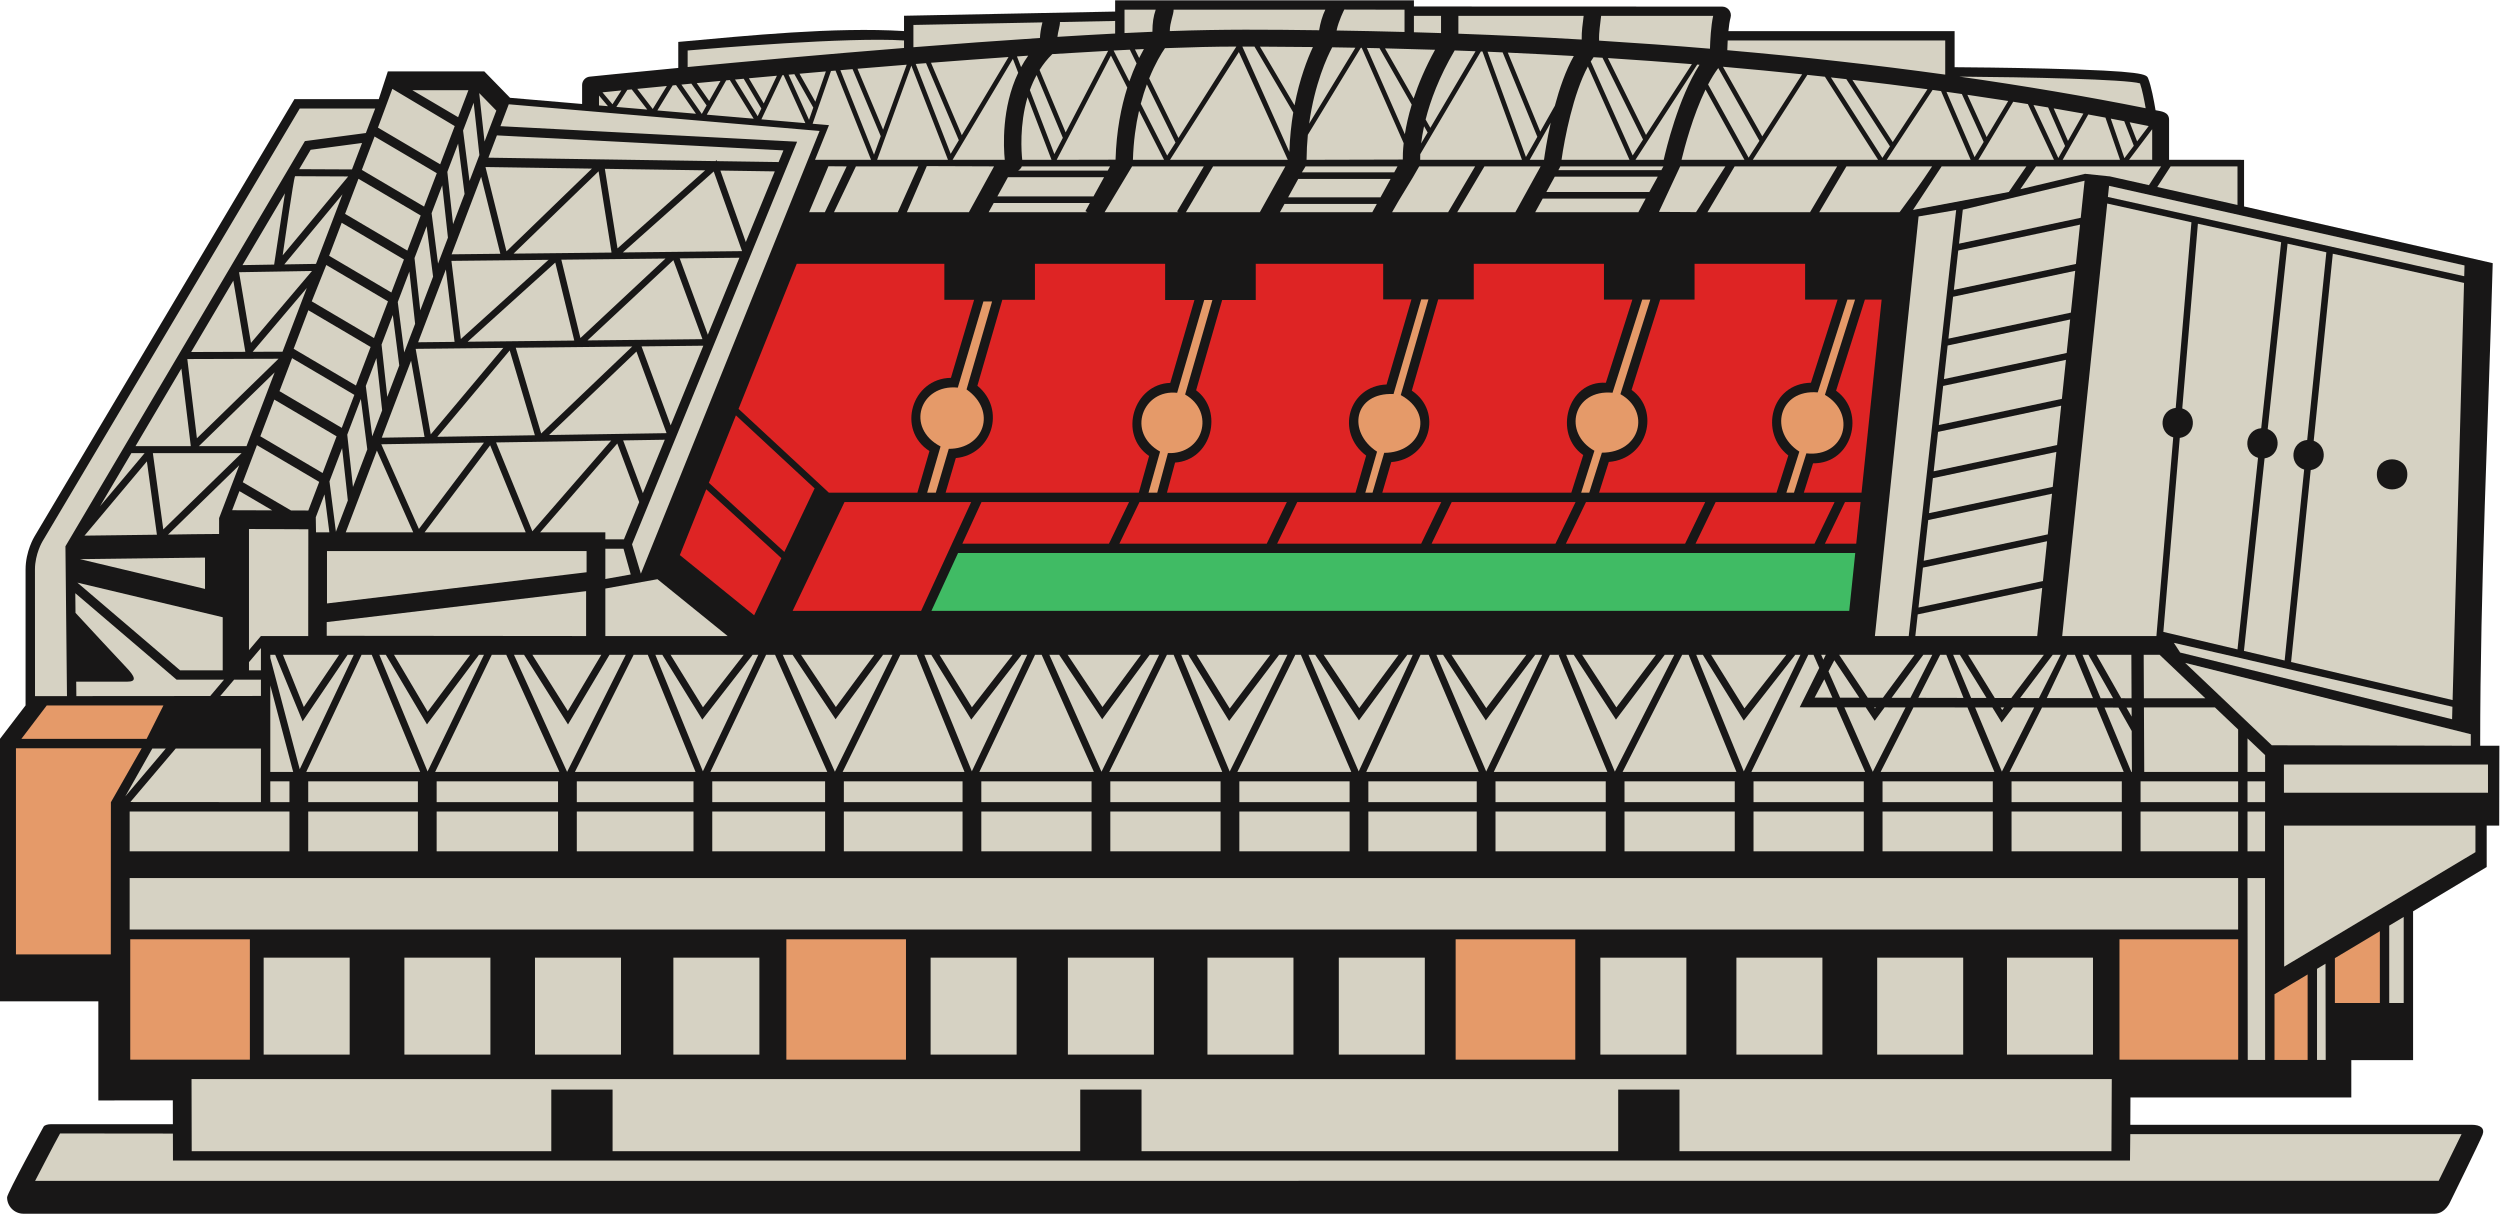 <?xml version="1.0" encoding="UTF-8" standalone="no"?>
<svg
   xmlns:dc="http://purl.org/dc/elements/1.1/"
   xmlns:cc="http://creativecommons.org/ns#"
   xmlns:rdf="http://www.w3.org/1999/02/22-rdf-syntax-ns#"
   xmlns:svg="http://www.w3.org/2000/svg"
   xmlns="http://www.w3.org/2000/svg"
   viewBox="0 0 710.347 344.867"
   height="344.867"
   width="710.347"
   xml:space="preserve"
   id="svg2"
   version="1.1"><defs
     id="defs6" /><g
     transform="matrix(1.333,0,0,-1.333,0,344.867)"
     id="g10"><g
       transform="scale(0.1)"
       id="g12"><path
         id="path14"
         style="fill:#181717;fill-opacity:1;fill-rule:nonzero;stroke:none"
         d="m 5300.59,827.363 h 26.64 l 0.37,166.367 v 3.809 h -40.92 c 0,339.691 17.4,687.961 26.74,1028.651 l -530.04,120.9 v 99.24 h -6.99 v 0.13 h -152.85 v 85.22 c 0,17.32 -17.15,18.16 -28.83,20.54 -3.25,19.46 -9.34,52.26 -15.76,67.8 -3.5,8.48 -6.53,15.8 -218.09,20.92 -83.05,2.02 -166.41,2.77 -194.47,2.96 v 76.94 h -482.17 c 1.07,11.07 2.58,21.52 4.63,28.79 3.34,11.94 -5.88,23.44 -17.83,23.44 -219.79,0.22 -437.72,0.27 -657.15,0.27 v 13.12 H 2377 v -23.96 l -450,-8.93 v -32.63 c -147.67,9.02 -331.44,-9.57 -481.22,-23.15 v -55.43 c -113.11,-10.82 -186.2,-18.34 -188.83,-18.61 -9.17,-0.96 -16.14,-8.69 -16.14,-17.91 v -40.34 l -153.63,13.18 -54.87,56.26 H 826.688 l -19.321,-59.1 H 627.563 L 73.461,1443.55 c -0.769,-1.28 -18.953,-31.6 -18.953,-70.21 V 1083.53 L 0,1012.3 V 452.695 l 209.613,0.059 V 241.445 l 158.77,0.235 0.129,-50.828 c 0,0 -253.321,0 -259.879,0 -6.555,0.007 -13.395,-1.868 -15.531,-5.032 0,0 -78,-142.207 -78,-150.82 0,-19.336 15.668,-35 35,-35 L 5189.45,0 c 22.97,0 33.6,25.723 33.6,25.723 0,0 64.31,130.84 68.67,142.578 5.19,14.023 -4.51,21.289 -23.3,21.289 -16.25,0 -727.48,0 -727.48,0 l 0.27,58.176 h 470.78 v 79.578 h 131.68 v 317.258 l 156.92,94.5 v 88.261 0" /><path
         id="path16"
         style="fill:#d6d2c3;fill-opacity:1;fill-rule:nonzero;stroke:none"
         d="m 5253.28,2021.36 -0.62,-23.02 -759.52,168.96 2.47,23.74 757.67,-169.68 v 0 0" /><path
         id="path18"
         style="fill:#d6d2c3;fill-opacity:1;fill-rule:nonzero;stroke:none"
         d="m 4287.77,877.344 v 44.347 h 235 v -44.347 h -235 v 0 0" /><path
         id="path20"
         style="fill:#d6d2c3;fill-opacity:1;fill-rule:nonzero;stroke:none"
         d="M 4522.77,857.344 V 772.5 h -235 v 84.844 h 235 v 0 0" /><path
         id="path22"
         style="fill:#d6d2c3;fill-opacity:1;fill-rule:nonzero;stroke:none"
         d="m 4012.77,877.344 v 44.347 h 235 v -44.347 h -235 v 0 0" /><path
         id="path24"
         style="fill:#d6d2c3;fill-opacity:1;fill-rule:nonzero;stroke:none"
         d="M 4247.77,857.344 V 772.5 h -235 v 84.844 h 235 v 0 0" /><path
         id="path26"
         style="fill:#d6d2c3;fill-opacity:1;fill-rule:nonzero;stroke:none"
         d="m 3737.77,877.344 v 44.347 h 235 v -44.347 h -235 v 0 0" /><path
         id="path28"
         style="fill:#d6d2c3;fill-opacity:1;fill-rule:nonzero;stroke:none"
         d="M 3972.77,857.344 V 772.5 h -235 v 84.844 h 235 v 0 0" /><path
         id="path30"
         style="fill:#d6d2c3;fill-opacity:1;fill-rule:nonzero;stroke:none"
         d="m 3462.77,877.344 v 44.347 h 235 v -44.347 h -235 v 0 0" /><path
         id="path32"
         style="fill:#d6d2c3;fill-opacity:1;fill-rule:nonzero;stroke:none"
         d="M 3697.77,857.344 V 772.5 h -235 v 84.844 h 235 v 0 0" /><path
         id="path34"
         style="fill:#d6d2c3;fill-opacity:1;fill-rule:nonzero;stroke:none"
         d="m 3458.67,941.66 127.01,249.7 h 13.75 l 101.92,-249.7 h -242.68 v 0 0" /><path
         id="path36"
         style="fill:#d6d2c3;fill-opacity:1;fill-rule:nonzero;stroke:none"
         d="m 3187.77,877.344 v 44.347 h 235 v -44.347 h -235 v 0 0" /><path
         id="path38"
         style="fill:#d6d2c3;fill-opacity:1;fill-rule:nonzero;stroke:none"
         d="M 3422.77,857.344 V 772.5 h -235 v 84.844 h 235 v 0 0" /><path
         id="path40"
         style="fill:#d6d2c3;fill-opacity:1;fill-rule:nonzero;stroke:none"
         d="m 3184.1,941.66 119.71,249.7 h 20.72 l -2.13,-0.9 103.81,-248.8 H 3184.1 v 0 0" /><path
         id="path42"
         style="fill:#d6d2c3;fill-opacity:1;fill-rule:nonzero;stroke:none"
         d="m 2916.76,877.344 v 44.347 h 231.01 v -44.347 h -231.01 v 0 0" /><path
         id="path44"
         style="fill:#d6d2c3;fill-opacity:1;fill-rule:nonzero;stroke:none"
         d="M 3147.77,857.344 V 772.5 h -231.01 v 84.844 h 231.01 v 0 0" /><path
         id="path46"
         style="fill:#d6d2c3;fill-opacity:1;fill-rule:nonzero;stroke:none"
         d="m 2912.17,941.66 115.8,249.7 h 17.5 l 106.56,-249.7 h -239.86 v 0 0" /><path
         id="path48"
         style="fill:#d6d2c3;fill-opacity:1;fill-rule:nonzero;stroke:none"
         d="m 2641.75,877.344 v 44.347 h 235.01 v -44.347 h -235.01 v 0 0" /><path
         id="path50"
         style="fill:#d6d2c3;fill-opacity:1;fill-rule:nonzero;stroke:none"
         d="M 2876.76,857.344 V 772.5 h -235.01 v 84.844 h 235.01 v 0 0" /><path
         id="path52"
         style="fill:#d6d2c3;fill-opacity:1;fill-rule:nonzero;stroke:none"
         d="m 2637.48,941.66 123.52,249.7 h 11.87 l 107.48,-249.7 h -242.87 v 0 0" /><path
         id="path54"
         style="fill:#d6d2c3;fill-opacity:1;fill-rule:nonzero;stroke:none"
         d="m 2366.75,877.344 v 44.347 h 235 v -44.347 h -235 v 0 0" /><path
         id="path56"
         style="fill:#d6d2c3;fill-opacity:1;fill-rule:nonzero;stroke:none"
         d="M 2601.75,857.344 V 772.5 h -235 v 84.844 h 235 v 0 0" /><path
         id="path58"
         style="fill:#d6d2c3;fill-opacity:1;fill-rule:nonzero;stroke:none"
         d="m 2364.43,941.66 122.99,249.7 h 14.26 l 103.66,-249.7 h -240.91 v 0 0" /><path
         id="path60"
         style="fill:#d6d2c3;fill-opacity:1;fill-rule:nonzero;stroke:none"
         d="m 2091.75,877.344 v 44.347 h 235 v -44.347 h -235 v 0 0" /><path
         id="path62"
         style="fill:#d6d2c3;fill-opacity:1;fill-rule:nonzero;stroke:none"
         d="M 2326.75,857.344 V 772.5 h -235 v 84.844 h 235 v 0 0" /><path
         id="path64"
         style="fill:#d6d2c3;fill-opacity:1;fill-rule:nonzero;stroke:none"
         d="m 2087.5,941.66 118.76,249.7 h 14.12 l 111.34,-249.7 H 2087.5 v 0 0" /><path
         id="path66"
         style="fill:#d6d2c3;fill-opacity:1;fill-rule:nonzero;stroke:none"
         d="m 1798.75,877.344 v 44.347 h 253 v -44.347 h -253 v 0 0" /><path
         id="path68"
         style="fill:#d6d2c3;fill-opacity:1;fill-rule:nonzero;stroke:none"
         d="M 2051.75,857.344 V 772.5 h -253 v 84.844 h 253 v 0 0" /><path
         id="path70"
         style="fill:#d6d2c3;fill-opacity:1;fill-rule:nonzero;stroke:none"
         d="m 1796.14,941.66 122.99,249.7 h 34.95 l 101.82,-249.7 h -259.76 v 0 0" /><path
         id="path72"
         style="fill:#d6d2c3;fill-opacity:1;fill-rule:nonzero;stroke:none"
         d="m 1518.25,877.344 v 44.347 h 240.5 v -44.347 h -240.5 v 0 0" /><path
         id="path74"
         style="fill:#d6d2c3;fill-opacity:1;fill-rule:nonzero;stroke:none"
         d="M 1758.75,857.344 V 772.5 h -240.5 v 84.844 h 240.5 v 0 0" /><path
         id="path76"
         style="fill:#d6d2c3;fill-opacity:1;fill-rule:nonzero;stroke:none"
         d="m 1514.21,941.66 118.75,249.7 h 19.14 l 111.33,-249.7 h -249.22 v 0 0" /><path
         id="path78"
         style="fill:#d6d2c3;fill-opacity:1;fill-rule:nonzero;stroke:none"
         d="m 1229.5,877.344 v 44.347 h 248.75 V 877.344 H 1229.5 v 0 0" /><path
         id="path80"
         style="fill:#d6d2c3;fill-opacity:1;fill-rule:nonzero;stroke:none"
         d="M 1478.25,857.344 V 772.5 H 1229.5 v 84.844 h 248.75 v 0 0" /><path
         id="path82"
         style="fill:#d6d2c3;fill-opacity:1;fill-rule:nonzero;stroke:none"
         d="m 1225.47,941.66 125.17,249.7 h 30.16 l 101.81,-249.7 h -257.14 v 0 0" /><path
         id="path84"
         style="fill:#d6d2c3;fill-opacity:1;fill-rule:nonzero;stroke:none"
         d="m 930.754,877.344 v 44.347 H 1189.5 V 877.344 H 930.754 v 0 0" /><path
         id="path86"
         style="fill:#d6d2c3;fill-opacity:1;fill-rule:nonzero;stroke:none"
         d="M 1189.5,857.344 V 772.5 H 930.754 v 84.844 H 1189.5 v 0 0" /><path
         id="path88"
         style="fill:#d6d2c3;fill-opacity:1;fill-rule:nonzero;stroke:none"
         d="m 927.516,941.66 120.744,249.7 h 30.86 l 113.31,-249.7 H 927.516 v 0 0" /><path
         id="path90"
         style="fill:#d6d2c3;fill-opacity:1;fill-rule:nonzero;stroke:none"
         d="m 657.004,877.344 v 44.347 h 233.75 v -44.347 h -233.75 v 0 0" /><path
         id="path92"
         style="fill:#d6d2c3;fill-opacity:1;fill-rule:nonzero;stroke:none"
         d="M 890.754,857.344 V 772.5 h -233.75 v 84.844 h 233.75 v 0 0" /><path
         id="path94"
         style="fill:#d6d2c3;fill-opacity:1;fill-rule:nonzero;stroke:none"
         d="m 652.73,941.66 117.985,249.7 h 21.683 L 895.641,941.66 H 652.73 v 0 0" /><path
         id="path96"
         style="fill:#d6d2c3;fill-opacity:1;fill-rule:nonzero;stroke:none"
         d="m 268.668,1165.03 c -15.566,16.2 -81.379,87.29 -107.73,115.79 l -0.43,41.86 215.933,-184.33 h 101.043 l -29.402,-34.78 -285.312,-0.23 -0.325,30.82 c 25.59,0 92.711,0 109.141,0 20.422,0 16.66,10.43 -2.918,30.87 v 0 0" /><path
         id="path98"
         style="fill:#d6d2c3;fill-opacity:1;fill-rule:nonzero;stroke:none"
         d="m 4082.68,1231.36 5.11,46.14 265.32,56.45 -10.67,-102.59 h -259.76 v 0 0" /><path
         id="path100"
         style="fill:#d6d2c3;fill-opacity:1;fill-rule:nonzero;stroke:none"
         d="m 4354.65,1348.57 -265.22,-56.4 9.48,85.05 264.57,56.26 -8.83,-84.91 v 0 0" /><path
         id="path102"
         style="fill:#d6d2c3;fill-opacity:1;fill-rule:nonzero;stroke:none"
         d="m 4100.55,1391.88 9.65,86.74 263.82,56.11 -9.02,-86.62 -264.45,-56.23 v 0 0" /><path
         id="path104"
         style="fill:#d6d2c3;fill-opacity:1;fill-rule:nonzero;stroke:none"
         d="m 4111.82,1493.29 8.32,74.6 263.14,55.96 -7.73,-74.49 -263.73,-56.07 v 0 0" /><path
         id="path106"
         style="fill:#d6d2c3;fill-opacity:1;fill-rule:nonzero;stroke:none"
         d="m 4121.78,1582.54 9.35,84.02 262.42,55.81 -8.75,-83.89 -263.02,-55.94 v 0 0" /><path
         id="path108"
         style="fill:#d6d2c3;fill-opacity:1;fill-rule:nonzero;stroke:none"
         d="m 4132.75,1681.21 9.26,83.25 261.72,55.65 -8.65,-83.1 -262.33,-55.8 v 0 0" /><path
         id="path110"
         style="fill:#d6d2c3;fill-opacity:1;fill-rule:nonzero;stroke:none"
         d="m 4143.65,1779.13 7.95,71.52 261.08,55.52 -7.43,-71.41 -261.6,-55.63 v 0 0" /><path
         id="path112"
         style="fill:#d6d2c3;fill-opacity:1;fill-rule:nonzero;stroke:none"
         d="m 4153.24,1865.31 9.94,89.24 260.3,55.36 -9.28,-89.11 -260.96,-55.49 v 0 0" /><path
         id="path114"
         style="fill:#d6d2c3;fill-opacity:1;fill-rule:nonzero;stroke:none"
         d="m 4164.8,1969.21 9.34,83.91 259.57,55.18 -8.73,-83.76 -260.18,-55.33 v 0 0" /><path
         id="path116"
         style="fill:#d6d2c3;fill-opacity:1;fill-rule:nonzero;stroke:none"
         d="m 4175.78,2067.77 8.09,72.44 259.59,61.76 -8.23,-79.02 -259.45,-55.18 v 0 0" /><path
         id="path118"
         style="fill:#40bb64;fill-opacity:1;fill-rule:nonzero;stroke:none"
         d="m 1985.39,1285 56.76,123.34 H 3954.61 L 3941.78,1285 H 1985.39 v 0 0" /><path
         id="path120"
         style="fill:#d6d2c3;fill-opacity:1;fill-rule:nonzero;stroke:none"
         d="m 3807.66,1191.36 -89.28,-114.13 -70.98,114.13 h 160.26 v 0 0" /><path
         id="path122"
         style="fill:#d6d2c3;fill-opacity:1;fill-rule:nonzero;stroke:none"
         d="m 3529.71,1191.36 -84.3,-112.04 -73.01,112.04 h 157.31 v 0 0" /><path
         id="path124"
         style="fill:#d6d2c3;fill-opacity:1;fill-rule:nonzero;stroke:none"
         d="m 3253.52,1191.36 -85.53,-113.67 -74.08,113.67 h 159.61 v 0 0" /><path
         id="path126"
         style="fill:#d6d2c3;fill-opacity:1;fill-rule:nonzero;stroke:none"
         d="m 2981.09,1191.36 -83.79,-113.67 -75.82,113.67 h 159.61 v 0 0" /><path
         id="path128"
         style="fill:#d6d2c3;fill-opacity:1;fill-rule:nonzero;stroke:none"
         d="m 2707.64,1191.36 -86.42,-114.47 -70.61,114.47 h 157.03 v 0 0" /><path
         id="path130"
         style="fill:#d6d2c3;fill-opacity:1;fill-rule:nonzero;stroke:none"
         d="m 2431.98,1191.36 -81.98,-111.27 -74.23,111.27 h 156.21 v 0 0" /><path
         id="path132"
         style="fill:#d6d2c3;fill-opacity:1;fill-rule:nonzero;stroke:none"
         d="m 2158.56,1191.36 -86.84,-111.85 -69.03,111.85 h 155.87 v 0 0" /><path
         id="path134"
         style="fill:#d6d2c3;fill-opacity:1;fill-rule:nonzero;stroke:none"
         d="m 1863.68,1191.36 -81.97,-111.25 -74.22,111.25 h 156.19 v 0 0" /><path
         id="path136"
         style="fill:#e59a69;fill-opacity:1;fill-rule:nonzero;stroke:none"
         d="m 2041.64,1760.93 54.57,183.66 h 18.48 l -54.41,-187.55 c 65.58,-45.97 37.5,-126.63 -37.92,-126.63 L 1994.78,1537 h -18.47 l 28.55,98.53 c -75.33,39.14 -44.4,133.41 36.78,125.4 v 0 0" /><path
         id="path138"
         style="fill:#de2424;fill-opacity:1;fill-rule:nonzero;stroke:none"
         d="m 2546.06,1947.71 -51.53,-176.7 c -77.68,-2.3 -112.01,-109.9 -45.15,-155.87 L 2427.43,1537 h -411.79 l 21.77,73.75 c 76.77,7.02 108.13,103.19 45.98,154.17 l 53.13,183.15 h 69.54 v 76.77 h 277.5 v -77.13 h 62.5 v 0 0" /><path
         id="path140"
         style="fill:#de2424;fill-opacity:1;fill-rule:nonzero;stroke:none"
         d="m 3538.75,1948.55 h 73.34 v 76.29 h 235.62 v -76.29 h 69.2 l -56.71,-177.2 c -86.02,-1.96 -110.16,-106.8 -48.31,-155.08 L 3786.82,1537 h -378.23 l 20.73,65.5 c 83.43,6.44 110.17,109.57 48.53,153.52 l 60.9,192.53 v 0 0" /><path
         id="path142"
         style="fill:#de2424;fill-opacity:1;fill-rule:nonzero;stroke:none"
         d="m 2428.9,1517 h 314.13 l -42.83,-88.66 h -314.14 l 42.84,88.66 v 0 0" /><path
         id="path144"
         style="fill:#de2424;fill-opacity:1;fill-rule:nonzero;stroke:none"
         d="m 2363.85,1428.34 h -312.49 l 40.79,88.66 h 314.54 l -42.84,-88.66 v 0 0" /><path
         id="path146"
         style="fill:#e59a69;fill-opacity:1;fill-rule:nonzero;stroke:none"
         d="m 2509.19,1749.86 57.7,197.85 h 17.45 l -58.15,-201.53 c 64.98,-37.47 38.99,-127.89 -36.69,-124.85 L 2466.75,1537 h -18.55 l 24.6,87.57 c -72.76,40.39 -36.91,133.48 36.39,125.29 v 0 0" /><path
         id="path148"
         style="fill:#de2424;fill-opacity:1;fill-rule:nonzero;stroke:none"
         d="m 3008.55,1948.9 -52.98,-181.31 c -80.98,-3.1 -109.55,-101.89 -43.52,-151.65 L 2889.43,1537 h -401.97 l 17.31,64.14 c 78.18,5.23 104.4,109.98 44.84,154.09 l 55.55,192.48 h 71.54 v 77.13 h 271.64 v -75.94 h 60.21 v 0 0" /><path
         id="path150"
         style="fill:#de2424;fill-opacity:1;fill-rule:nonzero;stroke:none"
         d="m 3141.46,1948.9 v 75.94 h 277.5 v -76.29 h 60.55 l -56.48,-177.26 c -81.86,5.19 -112.97,-109.36 -48.28,-154.12 L 3349.39,1537 H 2946.5 l 19.07,65.16 c 81.25,6.22 111.54,106.94 43.82,152.31 l 56.25,194.43 h 75.82 v 0 0" /><path
         id="path152"
         style="fill:#e59a69;fill-opacity:1;fill-rule:nonzero;stroke:none"
         d="M 3414.57,1622.23 3387.62,1537 h -17.25 l 28.24,89.29 c -68.32,38.23 -45.45,131.62 38.62,123.71 l 63.28,198.55 h 17.26 L 3454.02,1747 c 65.28,-36.84 43.07,-124.77 -39.45,-124.77 v 0 0" /><path
         id="path154"
         style="fill:#e59a69;fill-opacity:1;fill-rule:nonzero;stroke:none"
         d="m 2985.82,1745 c 73.79,-40.59 42.32,-123.11 -35.31,-123.11 L 2925.66,1537 h -15.43 l 25.04,87.38 c -64.02,41.69 -49.8,126.71 35.16,122.85 l 58.96,201.67 h 15.43 l -59,-203.9 v 0 0" /><path
         id="path156"
         style="fill:#de2424;fill-opacity:1;fill-rule:nonzero;stroke:none"
         d="m 2765.23,1517 h 306.96 l -42.83,-88.66 h -306.98 l 42.85,88.66 v 0 0" /><path
         id="path158"
         style="fill:#de2424;fill-opacity:1;fill-rule:nonzero;stroke:none"
         d="m 3094.39,1517 h 264.09 l -42.84,-88.66 h -264.08 l 42.83,88.66 v 0 0" /><path
         id="path160"
         style="fill:#de2424;fill-opacity:1;fill-rule:nonzero;stroke:none"
         d="m 3380.68,1517 h 254.14 l -42.85,-88.66 h -254.12 l 42.83,88.66 v 0 0" /><path
         id="path162"
         style="fill:#de2424;fill-opacity:1;fill-rule:nonzero;stroke:none"
         d="m 3657.03,1517 h 253.54 l -42.82,-88.66 H 3614.2 l 42.83,88.66 v 0 0" /><path
         id="path164"
         style="fill:#e59a69;fill-opacity:1;fill-rule:nonzero;stroke:none"
         d="m 3874.59,1750.75 63.32,197.8 h 16.29 l -64.22,-203.07 c 68.65,-40.13 43.07,-133.8 -39.59,-124.67 L 3824.02,1537 h -16.25 l 27.7,87.48 c -65.74,42.14 -44.51,133.35 39.12,126.27 v 0 0" /><path
         id="path166"
         style="fill:#de2424;fill-opacity:1;fill-rule:nonzero;stroke:none"
         d="m 3932.77,1517 h 33.15 l -9.24,-88.66 h -66.74 l 42.83,88.66 v 0 0" /><path
         id="path168"
         style="fill:#de2424;fill-opacity:1;fill-rule:nonzero;stroke:none"
         d="m 3845,1537 19.67,62.55 c 83.26,-1.15 113.92,108.32 49.08,154.77 l 61.43,194.23 h 35.66 L 3968.01,1537 H 3845 v 0 0" /><path
         id="path170"
         style="fill:#de2424;fill-opacity:1;fill-rule:nonzero;stroke:none"
         d="m 2070.14,1517 h -270.01 l -110.6,-232 h 273.85 l 106.76,232 v 0 0" /><path
         id="path172"
         style="fill:#de2424;fill-opacity:1;fill-rule:nonzero;stroke:none"
         d="m 2012.94,2024.84 v -76.77 h 63.44 l -49.41,-166.31 c -83.75,-1.19 -116.28,-110.88 -45.78,-156.06 l -25.7,-88.7 h -188.73 l -192.52,178.66 124.08,309.18 h 314.62 v 0 0" /><path
         id="path174"
         style="fill:#de2424;fill-opacity:1;fill-rule:nonzero;stroke:none"
         d="m 1736.43,1546.05 -64.55,-135.41 -160.9,147.41 57.68,143.69 167.77,-155.69 v 0 0" /><path
         id="path176"
         style="fill:#de2424;fill-opacity:1;fill-rule:nonzero;stroke:none"
         d="m 1665.57,1397.44 -58.05,-121.78 -158.38,128.29 56.28,140.23 160.15,-146.74 v 0 0" /><path
         id="path178"
         style="fill:#d6d2c3;fill-opacity:1;fill-rule:nonzero;stroke:none"
         d="m 1585.25,1191.36 -86.82,-111.83 -69.02,111.83 h 155.84 v 0 0" /><path
         id="path180"
         style="fill:#d6d2c3;fill-opacity:1;fill-rule:nonzero;stroke:none"
         d="m 1002.15,1191.36 -90.556,-121.27 -71.735,121.27 h 162.291 v 0 0" /><path
         id="path182"
         style="fill:#d6d2c3;fill-opacity:1;fill-rule:nonzero;stroke:none"
         d="m 530.723,1158.34 v 17.42 l 25.453,30.02 v -47.44 h -25.453 v 0 0" /><path
         id="path184"
         style="fill:#d6d2c3;fill-opacity:1;fill-rule:nonzero;stroke:none"
         d="m 556.176,1138.35 v -34.7 l -86.645,-0.06 29.457,34.76 h 57.188 v 0 0" /><path
         id="path186"
         style="fill:#d6d2c3;fill-opacity:1;fill-rule:nonzero;stroke:none"
         d="m 722.813,1191.36 -75.153,-111.21 -44.555,111.21 h 119.708 v 0 0" /><path
         id="path188"
         style="fill:#d6d2c3;fill-opacity:1;fill-rule:nonzero;stroke:none"
         d="m 1281.68,1191.36 -71.31,-119.78 -75.56,119.78 h 146.87 v 0 0" /><path
         id="path190"
         style="fill:#d6d2c3;fill-opacity:1;fill-rule:nonzero;stroke:none"
         d="m 474.727,1271.44 v -113.1 h -90.914 l -218.918,186.89 309.832,-73.79 v 0 0" /><path
         id="path192"
         style="fill:#d6d2c3;fill-opacity:1;fill-rule:nonzero;stroke:none"
         d="M 374.641,991.66 H 556.176 V 877.344 l -278.305,0.215 96.77,114.101 v 0 0" /><path
         id="path194"
         style="fill:#d6d2c3;fill-opacity:1;fill-rule:nonzero;stroke:none"
         d="M 267.004,889.504 324.688,991.66 H 353.43 L 267.004,889.504 v 0 0" /><path
         id="path196"
         style="fill:#d6d2c3;fill-opacity:1;fill-rule:nonzero;stroke:none"
         d="M 276.379,857.344 H 617.004 V 772.5 H 276.379 v 84.844 0" /><path
         id="path198"
         style="fill:#d6d2c3;fill-opacity:1;fill-rule:nonzero;stroke:none"
         d="m 576.176,877.344 v 44.347 h 40.828 v -44.347 h -40.828 v 0 0" /><path
         id="path200"
         style="fill:#d6d2c3;fill-opacity:1;fill-rule:nonzero;stroke:none"
         d="m 576.176,941.66 v 184.45 l 48.746,-184.45 h -48.746 v 0 0" /><path
         id="path202"
         style="fill:#d6d2c3;fill-opacity:1;fill-rule:nonzero;stroke:none"
         d="m 576.176,1184.8 v 6.56 h 10.461 l 58.457,-141.81 95.84,141.81 h 13.187 L 638.895,947.5 576.176,1184.8 v 0 0" /><path
         id="path204"
         style="fill:#d6d2c3;fill-opacity:1;fill-rule:nonzero;stroke:none"
         d="m 808.617,1191.36 h 13.817 l 87.703,-148.29 110.743,148.29 h 10.72 L 911.402,942.793 808.617,1191.36 v 0 0" /><path
         id="path206"
         style="fill:#d6d2c3;fill-opacity:1;fill-rule:nonzero;stroke:none"
         d="m 1095.59,1191.36 h 21.49 l 93.66,-148.47 88.4,148.47 h 34.73 L 1208.8,941.875 1095.59,1191.36 v 0 0" /><path
         id="path208"
         style="fill:#d6d2c3;fill-opacity:1;fill-rule:nonzero;stroke:none"
         d="m 1397,1191.36 h 14.79 l 85.23,-138.1 107.22,138.1 h 12.11 L 1498.25,943.059 1397,1191.36 v 0 0" /><path
         id="path210"
         style="fill:#d6d2c3;fill-opacity:1;fill-rule:nonzero;stroke:none"
         d="m 1668.52,1191.36 h 20.94 l 91.63,-137.36 101.23,137.36 h 20.09 L 1779.65,942.129 1668.52,1191.36 v 0 0" /><path
         id="path212"
         style="fill:#d6d2c3;fill-opacity:1;fill-rule:nonzero;stroke:none"
         d="m 1970.28,1191.36 h 14.79 l 85.24,-138.12 107.24,138.12 h 12.1 L 2071.54,943.027 1970.28,1191.36 v 0 0" /><path
         id="path214"
         style="fill:#d6d2c3;fill-opacity:1;fill-rule:nonzero;stroke:none"
         d="m 2236.8,1191.36 h 20.93 l 91.65,-137.4 101.24,137.4 h 20.08 L 2347.93,942.129 2236.8,1191.36 v 0 0" /><path
         id="path216"
         style="fill:#d6d2c3;fill-opacity:1;fill-rule:nonzero;stroke:none"
         d="m 2517.92,1191.36 h 15.07 l 86.98,-141.03 106.48,141.03 h 17.83 L 2621.19,942.598 2517.92,1191.36 v 0 0" /><path
         id="path218"
         style="fill:#d6d2c3;fill-opacity:1;fill-rule:nonzero;stroke:none"
         d="m 2789.18,1191.36 h 14.28 l 93.26,-139.8 103.01,139.8 h 11.7 L 2896.17,942.859 2789.18,1191.36 v 0 0" /><path
         id="path220"
         style="fill:#d6d2c3;fill-opacity:1;fill-rule:nonzero;stroke:none"
         d="m 3061.78,1191.36 h 14.24 l 91.09,-139.8 105.19,139.8 h 14.87 L 3167.95,942.656 3061.78,1191.36 v 0 0" /><path
         id="path222"
         style="fill:#d6d2c3;fill-opacity:1;fill-rule:nonzero;stroke:none"
         d="m 3338.3,1191.36 h 16.21 l 90,-138.16 103.97,138.16 h 20.37 L 3442.19,942.324 3338.3,1191.36 v 0 0" /><path
         id="path224"
         style="fill:#d6d2c3;fill-opacity:1;fill-rule:nonzero;stroke:none"
         d="m 3615.63,1191.36 h 14.12 l 87.22,-140.29 109.73,140.29 h 11.03 L 3717.05,942.859 3615.63,1191.36 v 0 0" /><path
         id="path226"
         style="fill:#d6d2c3;fill-opacity:1;fill-rule:nonzero;stroke:none"
         d="m 4362.81,1099.14 43.73,92.22 h 16.23 l 38.54,-92.41 -98.5,0.19 v 0 0" /><path
         id="path228"
         style="fill:#d6d2c3;fill-opacity:1;fill-rule:nonzero;stroke:none"
         d="m 4283.55,941.66 69.16,137.38 116.94,-0.09 57.24,-137.29 h -243.34 v 0 0" /><path
         id="path230"
         style="fill:#d6d2c3;fill-opacity:1;fill-rule:nonzero;stroke:none"
         d="m 4089.02,1099.7 46.59,91.66 h 13.06 l 36.66,-91.87 -96.31,0.21 v 0 0" /><path
         id="path232"
         style="fill:#d6d2c3;fill-opacity:1;fill-rule:nonzero;stroke:none"
         d="m 4008.67,941.66 69.96,137.63 115.18,-0.11 57.4,-137.52 h -242.54 v 0 0" /><path
         id="path234"
         style="fill:#d6d2c3;fill-opacity:1;fill-rule:nonzero;stroke:none"
         d="m 3888.61,1139.14 17.23,-39.08 -37.81,0.09 c 0,0 9.31,17.62 20.58,38.99 v 0 0" /><path
         id="path236"
         style="fill:#d6d2c3;fill-opacity:1;fill-rule:nonzero;stroke:none"
         d="m 3733.14,941.66 121.29,249.7 h 11.14 l 12.32,-27.93 -41.74,-83.94 78.79,-0.08 60.78,-137.75 h -242.58 v 0 0" /><path
         id="path238"
         style="fill:#d6d2c3;fill-opacity:1;fill-rule:nonzero;stroke:none"
         d="m 4356.68,1191.36 -69.45,-92.05 -35.22,0.05 -56.74,92 h 161.41 v 0 z m -84.69,-112.24 -4.12,-5.47 -3.38,5.47 h 7.5 v 0 0" /><path
         id="path240"
         style="fill:#d6d2c3;fill-opacity:1;fill-rule:nonzero;stroke:none"
         d="m 4081.02,1191.36 -67.45,-91.52 -32.3,0.06 -61,91.46 h 160.75 v 0 z m -82.54,-112 -1.84,-2.5 -1.64,2.5 h 3.48 v 0 0" /><path
         id="path242"
         style="fill:#d6d2c3;fill-opacity:1;fill-rule:nonzero;stroke:none"
         d="m 4032.19,1099.8 67.48,91.56 h 19.12 l -46.58,-91.63 -40.02,0.07 v 0 0" /><path
         id="path244"
         style="fill:#d6d2c3;fill-opacity:1;fill-rule:nonzero;stroke:none"
         d="m 3976.95,1079.36 19.1,-28.62 21.06,28.61 44.71,-0.04 -69.83,-137.326 -60.62,137.406 45.58,-0.03 v 0 0" /><path
         id="path246"
         style="fill:#d6d2c3;fill-opacity:1;fill-rule:nonzero;stroke:none"
         d="m 3909.98,1179.76 53.24,-79.82 -40.95,0.08 -24.73,56.07 12.44,23.67 v 0 0" /><path
         id="path248"
         style="fill:#d6d2c3;fill-opacity:1;fill-rule:nonzero;stroke:none"
         d="m 3881.97,1191.36 h 9.83 l -5.22,-10.45 -4.61,10.45 v 0 0" /><path
         id="path250"
         style="fill:#d6d2c3;fill-opacity:1;fill-rule:nonzero;stroke:none"
         d="m 4305.98,1099.27 69.51,92.09 h 16.95 l -46.39,-92.18 -40.07,0.09 v 0 0" /><path
         id="path252"
         style="fill:#d6d2c3;fill-opacity:1;fill-rule:nonzero;stroke:none"
         d="m 4246.88,1079.14 19.74,-32.02 24.14,31.98 45.16,-0.04 -68.77,-136.638 -57.07,136.738 36.8,-0.02 v 0 0" /><path
         id="path254"
         style="fill:#d6d2c3;fill-opacity:1;fill-rule:nonzero;stroke:none"
         d="m 4163.26,1191.36 h 14.4 l 56.72,-91.97 -32.78,0.08 -38.34,91.89 v 0 0" /><path
         id="path256"
         style="fill:#d6d2c3;fill-opacity:1;fill-rule:nonzero;stroke:none"
         d="m 4515.55,1078.91 28.36,-49.93 0.41,-87.32 h -1.18 l -57.22,137.29 29.63,-0.04 v 0 0" /><path
         id="path258"
         style="fill:#d6d2c3;fill-opacity:1;fill-rule:nonzero;stroke:none"
         d="m 4439.04,1191.36 h 12.62 l 52.54,-92.48 -26.62,0.03 -38.54,92.45 v 0 0" /><path
         id="path260"
         style="fill:#d6d2c3;fill-opacity:1;fill-rule:nonzero;stroke:none"
         d="m 4543.67,1078.9 0.1,-19.29 -10.98,19.3 10.88,-0.01 v 0 0" /><path
         id="path262"
         style="fill:#d6d2c3;fill-opacity:1;fill-rule:nonzero;stroke:none"
         d="m 4468.93,1191.36 h 74.21 l 0.43,-92.57 -22.09,0.04 -52.55,92.53 v 0 0" /><path
         id="path264"
         style="fill:#d6d2c3;fill-opacity:1;fill-rule:nonzero;stroke:none"
         d="m 4395.72,1231.36 95.96,921.93 179.51,-39.95 -33.48,-395.55 c -34.41,-4.52 -38.45,-52.74 -5.33,-62.99 l -35.84,-423.44 h -200.82 v 0 0" /><path
         id="path266"
         style="fill:#d6d2c3;fill-opacity:1;fill-rule:nonzero;stroke:none"
         d="m 4646.35,1653.66 c 34.2,4.67 38.24,52.54 5.31,62.91 l 33.32,393.72 177.42,-39.49 -42.48,-396.41 c -35.51,-2.95 -40.76,-52.77 -6.76,-63.16 l -43.77,-408.3 -158.04,37.26 35,413.47 v 0 0" /><path
         id="path268"
         style="fill:#d6d2c3;fill-opacity:1;fill-rule:nonzero;stroke:none"
         d="m 4911.48,1586.23 -41.58,-406.98 -86.76,20.44 43.99,410.43 c 33.34,4.68 38.18,50.81 6.68,62.44 l 42.34,395.19 82.66,-18.38 -40.86,-400.01 c -35.35,-3.25 -40.31,-52.82 -6.47,-63.13 v 0 0" /><path
         id="path270"
         style="fill:#d6d2c3;fill-opacity:1;fill-rule:nonzero;stroke:none"
         d="m 5227.5,1080.6 -0.7,-26.56 -579.63,142.17 -13.42,20.68 593.75,-136.29 v 0 0" /><path
         id="path272"
         style="fill:#d6d2c3;fill-opacity:1;fill-rule:nonzero;stroke:none"
         d="m 4972.56,2046.3 -40.72,-398.64 c 31.75,-11.39 27.11,-57.82 -6.39,-62.53 l -41.82,-409.1 344.26,-81.15 24.38,889.2 -279.71,62.22 v 0 z m 93.87,-470.32 c 0,42.75 65,42.75 65,0 0,-42.76 -65,-42.75 -65,0 v 0 0" /><path
         id="path274"
         style="fill:#d6d2c3;fill-opacity:1;fill-rule:nonzero;stroke:none"
         d="m 1084.47,2364.86 662.5,-56.86 -380.91,-943.72 -18.83,62.61 351.87,858.2 -632.4,33.11 17.77,46.66 v 0 z M 437.004,1398.64 v -66.83 l -266.418,63.46 266.418,3.37 v 0 z m -123.895,205.06 21.344,-156.34 -154.32,-1.97 132.976,158.31 v 0 z m -4.879,17.51 -95.128,-113.25 66.918,113.25 h 28.21 v 0 z m 98.446,15 H 288.887 l 97.738,165.37 20.051,-165.37 v 0 z m 187.023,186.24 -173.953,-169.46 -20.461,168.81 c 65.227,0.23 129.43,0.43 194.414,0.65 v 0 z m -70.75,14.76 -115.492,-0.39 89.902,152.13 25.59,-151.74 v 0 z m 142.055,172.32 -130.043,-153.36 -25.414,150.73 155.457,2.63 v 0 z m -80.645,13.65 -67.449,-1.14 90.469,153.07 -23.02,-151.93 v 0 z m 157.825,187.86 -139.668,-168.2 c 2.879,19.05 23.082,163.1 26.41,168.73 l 113.258,-0.53 v 0 z m 212.605,-130.47 -21.082,-55.36 -13.734,107.46 22.621,59.38 12.195,-111.48 v 0 z m 10.938,28.72 -12.196,111.48 22.973,60.32 13.734,-107.44 -24.511,-64.36 v 0 z m 100.753,-63.08 -103.808,-1.14 62.938,165.25 40.87,-164.11 v 0 z m 13.13,5.2 -44.75,179.7 226.82,-3.4 -182.07,-176.3 v 0 z m 223.91,-2.61 -208.83,-2.28 181.26,175.51 27.57,-173.23 v 0 z m 12.76,8.91 -26.98,169.58 213.8,-3.23 -186.82,-166.35 v 0 z m 132.58,-21.33 127.23,1.39 -67.29,-164.09 -59.94,162.7 v 0 z m -81.38,-187.57 131.72,1.43 -69.61,-169.76 -62.11,168.33 v 0 z m -197.11,-188.94 186.26,177.92 64.16,-173.92 -250.42,-4 v 0 z m 157.9,-11.48 88.74,1.43 -46.68,-113.86 -42.06,112.43 v 0 z m -817.922,-108.11 70.011,-40.98 c -28.562,0.13 -57.054,0.29 -85.519,0.29 l 15.508,40.69 v 0 z m -0.375,55.19 -42.942,-112.68 -0.023,-33.83 c -36.266,0 -72.281,-0.83 -108.778,-1.3 l 151.743,147.81 v 0 z m 4.914,25.74 -166.84,-162.54 -22.188,162.54 c 63.082,0 125.903,0 189.028,0 v 0 z m 10.605,15 H 424.004 l 161.422,157.23 -59.934,-157.23 v 0 z m 191.953,20.9 -29.773,-78.2 -132.77,78.29 29.789,78.19 132.754,-78.28 v 0 z m -94.882,166.63 132.75,-78.26 -26.805,-70.37 -132.75,78.27 26.805,70.36 v 0 z m -20.36,13.74 -63.605,-0.2 115.371,136.04 -51.766,-135.84 v 0 z m 187.801,10.13 -31.309,-82.22 -132.734,78.27 31.324,82.2 132.719,-78.25 v 0 z m -94.504,174.69 131.508,-77.53 -29.781,-78.21 -132.715,78.26 30.988,77.48 v 0 z m -21.961,2.37 -67.555,-1.12 124.055,149.38 -56.5,-148.26 v 0 z m 187.484,9.42 -26.8,-70.38 -132.692,78.24 26.813,70.37 132.679,-78.23 v 0 z m 7.223,18.96 -132.676,78.22 28.496,74.78 132.664,-78.22 -28.484,-74.78 v 0 z m 27.531,-127.42 -12.203,111.46 25.828,67.82 13.739,-107.45 -27.364,-71.83 v 0 z m 73.184,-67.18 -77.688,-0.84 59.11,155.18 18.578,-154.34 v 0 z m 13.375,6.02 -20.063,166.6 206.927,2.25 -186.864,-168.85 v 0 z m 241.784,-3.22 -227.225,-2.48 186.705,168.69 40.52,-166.21 v 0 z m 13.1,5.38 -40.71,166.99 221.99,2.43 -181.28,-169.42 v 0 z m 15.07,-5.08 183.04,171.06 62.03,-168.38 -245.07,-2.68 v 0 z m -98.71,-198.35 -54.19,182.68 248.28,2.71 -194.09,-185.39 v 0 z m -96.14,-19.13 c 81.91,1.32 163.26,2.61 245.24,3.91 l -167.88,-193.28 -77.36,189.37 v 0 z m -315.991,-123.66 -25.429,-66.76 -13.735,107.44 26.965,70.8 12.199,-111.48 v 0 z m 41.461,108.86 -30.523,-80.14 -12.196,111.48 28.985,76.1 13.734,-107.44 v 0 z m 31.676,83.17 -21.109,-55.43 -13.735,107.44 22.641,59.46 12.203,-111.47 v 0 z m 36.461,95.74 -25.524,-67.02 -12.199,111.49 23.985,62.96 13.738,-107.43 v 0 z m 10.562,27.74 -13.734,107.44 24.762,65.02 12.203,-111.48 -23.231,-60.98 v 0 z m 43.329,-180.28 -91.137,-1.46 62.484,164.06 28.653,-162.6 v 0 z m 13.226,5.59 -32.113,182.32 186.759,2.05 -154.646,-184.37 v 0 z m 13.945,-5.16 154.381,184.04 53.62,-180.72 -208.001,-3.32 v 0 z m 112.701,-18.11 75.76,-185.46 H 905.113 l 139.697,185.46 v 0 z M 880.785,1452.5 H 736.992 l 66.371,174.28 77.422,-174.28 v 0 z m -68.051,187.66 c 73.559,1.17 145.348,2.32 218.836,3.49 l -138.625,-184.02 -80.211,180.53 v 0 z M 697.008,1412.5 h 553.332 v -45.16 l -553.332,-66.46 v 111.62 z m -39.789,86.45 -36.953,0.16 -102.703,60.12 30.113,79.01 132.777,-78.28 -23.234,-61.01 v 0 z m 34.5,34.39 10.336,-80.84 h -28.438 l -0.496,32.02 18.598,48.82 v 0 z m -135.543,-301.96 -25.453,-30.11 v 258.26 l 126.527,-0.58 -0.246,-227.59 c -33.621,0 -67.223,0.02 -100.828,0.02 v 0 z m 140.293,0.51 v 29.24 l 552.871,65.92 v -95.69 l -552.871,0.53 v 0 z m 633.491,205.61 h -39.62 v 15 h -138.89 l 164.36,189.25 46.7,-124.86 -32.55,-79.39 v 0 z m -39.62,-84.57 v 64.57 h 38.75 l 15.36,-54.87 -54.11,-9.7 v 0 z m 260.67,-121.57 h -260.67 v 101.24 l 111.09,19.92 149.58,-121.16 v 0 z m 30.76,820.49 -254.14,-2.79 193.76,172.53 60.38,-169.74 v 0 z m -46.22,171.72 115.99,-1.75 -61.77,-150.68 -54.22,152.43 v 0 z m -699.218,174.2 132.969,-79.39 -31.031,-81.47 -132.641,78.2 30.703,82.66 v 0 z m 162.125,-2.83 -21.934,-57.6 -97.699,57.6 h 119.633 v 0 z m 23.403,-138.26 -21.06,-55.29 -13.73,107.44 22.59,59.31 12.2,-111.46 v 0 z m 36.07,94.7 -25.13,-65.99 -11.32,103.36 36.45,-37.37 v 0 z m 611.97,-84.79 -10.2,-24.89 -131.31,1.98 -0.78,2.2 -2.42,-2.15 -484.08,7.31 18.11,47.53 610.68,-31.98 v 0 z m -393.09,116.96 19.12,-22.77 -19.12,1.63 z m 47.74,10.84 -19.01,-29.51 -21.37,25.45 c 10.34,1.05 23.97,2.42 40.38,4.06 v 0 z m 22.09,2.17 33.05,-42.97 -65.89,5.64 23.47,36.41 c 3.05,0.3 6.15,0.61 9.37,0.92 v 0 z m 74.8,7.29 -30.06,-49.06 -33.01,42.94 c 18.77,1.84 39.91,3.9 63.07,6.12 v 0 z m 19.58,1.89 42.48,-61.07 -82.27,7.06 32.66,53.32 c 2.34,0.24 4.76,0.46 7.13,0.69 v 0 z m 32.7,3.11 32.43,-46.49 -10.22,-18.05 -43.48,62.51 c 6.94,0.67 14.05,1.36 21.27,2.03 v 0 z m -7.94,70.65 c 54.84,4.77 342.2,28.94 461.22,21.4 v -16.02 c -172.69,-13.86 -337.98,-28.91 -461.22,-40.62 v 35.24 z m 466.93,-30.26 -50.33,-138.49 -54.55,129.86 c 34.47,2.92 69.53,5.79 104.88,8.63 v 0 z m 87.98,-202.78 h -151.03 c 24.32,66.94 48.64,133.87 72.98,200.83 l 78.05,-200.83 v 0 z m -73.69,287.49 275,5.45 c -3.44,-13.63 -4.94,-24.84 -5.26,-33.22 -88.29,-5.77 -179.81,-12.55 -269.74,-19.7 v 47.47 z m 415.09,-55.13 -90.56,-173.94 -55.6,133.08 c 7.54,12.02 16.49,23.43 27.11,33.85 40.65,2.59 80.5,4.95 119.05,7.01 v 0 z m -102.74,61.34 117.65,2.32 v -26.84 c -39.73,-2.05 -80.89,-4.44 -123,-7.07 0.8,10.12 5.76,23.8 5.35,31.59 v 0 z m 149,-58.97 14.35,-29.2 c -5.18,-11.29 -10.39,-24.08 -15.39,-38.35 l -33.54,65.81 c 11.65,0.6 23.2,1.19 34.58,1.74 v 0 z m -11.35,85.27 h 66.48 c -4.91,-14.27 -6.91,-27.48 -7.04,-47.07 -19.35,-0.82 -39.19,-1.73 -59.44,-2.73 v 49.8 z m 238.38,-78.62 -123.45,-194.72 -62.38,126.92 c 13,32.13 26.27,53.71 33.68,64.41 56.02,2.14 107.41,3.36 152.15,3.39 v 0 z m -133.72,78.62 h 323.36 c -6.07,-12.19 -10.82,-28.83 -13.2,-43.81 -110.73,1.46 -203.54,2.37 -318.34,-1.81 0.28,19.27 8.18,34.73 8.18,45.62 v 0 z m 387.44,-81.05 -98.57,-161.92 c 11.7,85.28 38.47,142.55 49.18,162.8 16.5,-0.24 32.95,-0.57 49.39,-0.88 v 0 z m 104.77,81.05 v -47.48 c -47.99,1.31 -96.25,2.37 -144.83,3.15 3.87,19.69 16.31,44.44 16.43,44.62 l 128.4,-0.29 v 0 z m 20,-13.12 h 57.81 v -36.74 c -19.24,0.63 -38.5,1.25 -57.81,1.8 v 34.94 z m 131.38,-75.45 -96.32,-163.2 -10.1,17.69 c 9.96,39.61 28.32,90.16 61.85,147.21 14.89,-0.53 29.73,-1.11 44.57,-1.7 v 0 z m -36.6,75.45 h 267.05 c -2.07,-17.71 -4.57,-32.05 -4.2,-50.52 -86.42,5.09 -174.1,9.27 -262.85,12.51 0,12.67 0,25.35 0,38.01 v 0 z m 364.75,-306.88 h -144.88 c 6.5,46.25 25.21,141.35 56.15,198.92 l 88.73,-198.92 v 0 z m -76.54,218.74 c 6.32,-0.38 12.65,-0.75 18.96,-1.16 l 86.41,-174.29 -22.03,-33.96 -89.38,200.3 c 1.97,3.16 3.98,6.28 6.04,9.11 v 0 z m 16.07,88.14 h 238.81 c -4.79,-21.63 -6.35,-52.73 -6.82,-70.02 -77.62,6.52 -156.44,12.25 -236.33,17.22 -0.64,19.59 2.54,34.12 4.34,52.8 v 0 z m 337.4,-266.41 -23.03,-35.86 -86.36,156 c 6.74,12.83 13.98,24.71 21.7,34.98 l 87.69,-155.12 v 0 z m 91.06,141.78 -84.93,-132.25 -83.9,148.4 c 56.95,-4.97 113.22,-10.36 168.83,-16.15 v 0 z m -158.68,72.13 h 463.68 v -72.77 c -148.91,20.63 -304.09,38.04 -464.53,52.09 0.13,5.89 0.41,13.04 0.85,20.68 v 0 z m 499.15,-114.13 46.5,-102.12 -19.38,-32.31 -59.92,139.12 c 11,-1.54 21.9,-3.13 32.8,-4.69 v 0 z m 379.76,22.66 c 4.55,-12.87 9.06,-35.72 12.05,-52.91 -126.23,25.22 -258.79,47.72 -396.93,67.37 143.59,-1.06 355.74,-5.65 384.88,-14.46 v 0 z m 18.48,-90.9 -24.69,-32.67 -15.84,40.72 c 13.59,-2.65 27.09,-5.34 40.53,-8.05 v 0 z m 7.44,-72.01 h -49.3 l 49.3,65.25 z m 19,-14 -25.86,-39.98 -82.98,18.59 v 0.02 l -0.9,0.18 -0.02,-0.08 -51.8,5.39 -0.02,-0.1 -0.06,0.23 -138.38,-32.92 33.42,48.67 h 266.6 v 0 z m 20.28,0 h 142.56 v -82.23 l -171,38.3 28.44,43.93 v 0 z m -3876.562,-6.48 -112.488,0.54 24.398,41.3 109.574,14.54 -21.484,-56.38 v 0 z m 153.691,-79.19 -132.66,78.21 27.117,71.15 132.645,-78.2 -27.102,-71.16 v 0 z m 861.881,85.96 38.9,-0.29 -46.44,-97.62 h -33.61 l 41.15,97.91 v 0 z m 25.53,204.77 c 8.62,0.74 17.29,1.48 26,2.21 l 60,-142.82 -14.32,-39.39 -71.68,180 v 0 z m 122.34,-302.68 h -135.97 l 46.72,97.62 h 133.09 l -43.84,-97.62 v 0 z m 205.2,97.62 -53.61,-97.62 h -132.18 l 42.43,98.19 143.36,-0.57 v 0 z m -75.08,55.83 -17.36,-29.08 -74.46,191.57 c 7.32,0.58 14.64,1.15 21.96,1.74 l 69.86,-164.23 v 0 z m 6.35,10.63 -65.69,154.42 c 55.09,4.3 110.54,8.42 165.24,12.23 l -99.55,-166.65 v 0 z m 120.19,133.1 c -35.59,-74.79 -31.4,-157.61 -28.63,-185.56 H 2030.5 l 128.52,215.18 11.34,-29.62 v 0 z m 6.12,11.98 -8.74,22.82 c 7.99,0.56 15.96,1.09 23.92,1.63 -5.65,-7.94 -10.67,-16.13 -15.18,-24.45 v 0 z m 64.92,-197.54 h -62.43 c -1.7,15.81 -6.17,74.09 11.32,133.5 l 51.11,-133.5 v 0 z m 6.05,12.17 -52.24,136.42 c 3.93,10.88 8.68,21.67 14.38,32.13 l 55.93,-133.85 -18.07,-34.7 v 0 z m 318.57,-26.17 -56.95,-96.02 2.69,-1.6 h -157.17 l 58.54,97.62 h 152.89 v 0 z m -84.72,14 h -66.41 c 1.22,39.58 6.15,74.55 13.07,104.67 l 53.34,-104.67 v 0 z m -53.11,217.05 -8.95,18.19 c 6.4,0.3 12.76,0.6 19.06,0.88 -3.22,-5.63 -6.62,-12.04 -10.11,-19.07 v 0 z m 59.72,-207.99 -56.25,110.36 c 3.99,15.17 8.38,29.02 12.97,41.5 l 61,-124.12 -17.72,-27.74 v 0 z m 257.09,-9.06 h -251.01 l 146.71,229.66 104.3,-229.66 v 0 z m 11.68,101.04 c -4.28,-25.51 -7.3,-53.65 -8.34,-84.22 l -100.18,224.53 c 8.64,0 17.26,-0.04 25.88,-0.06 l 82.64,-140.25 v 0 z m 2.7,15.12 -73.7,125.11 c 37.8,-0.15 75.43,-0.44 112.91,-0.91 -11.83,-25.34 -28.28,-67.54 -39.21,-124.2 v 0 z m 232.63,-80.67 c -1.72,-16.03 -1.95,-27.93 -1.85,-34.93 l -205.14,-0.56 c 0.18,18.67 1.11,36.47 2.75,53.32 l 112.91,185.42 c 0.65,0 1.25,-0.01 1.9,-0.03 l 89.43,-203.22 v 0 z m 17.15,82.21 c -7.23,-24.04 -11.8,-45.31 -14.61,-63.12 l -80.94,183.9 c 9.01,-0.19 17.95,-0.43 26.96,-0.62 l 68.59,-120.16 v 0 z m 4.08,13.01 -61.01,106.86 c 35.74,-0.85 71.29,-1.87 106.7,-3.01 -20.86,-37.91 -35.49,-72.93 -45.69,-103.85 v 0 z m 16,-95.85 c 1.25,10.42 3.2,22.74 6.23,36.75 l 7.6,-13.3 -13.83,-23.45 v 0 z m 214.94,-34.86 h -216.99 c -0.06,2.64 -0.06,6.66 0.15,11.97 l 129.24,219.01 c 1.15,-0.05 2.31,-0.1 3.42,-0.14 l 84.18,-230.84 v 0 z m 32.75,49.05 -24.29,-43.01 -81.84,224.39 c 10.76,-0.45 21.47,-0.97 32.19,-1.44 l 73.94,-179.94 v 0 z m 37.33,66.12 -31.08,-55.02 -69.18,168.35 c 47.23,-2.16 94.14,-4.55 140.69,-7.23 -17.31,-30.6 -30.59,-69.33 -40.43,-106.1 v 0 z m 231.42,-129.17 -4.37,-7.95 H 3321.8 c 1.42,2.63 3,5.19 4.16,7.95 h 219.72 v 0 z m 38.62,14 c 6.29,26.06 24.18,94.1 51.19,149.77 l 82.95,-149.77 c -44.61,0 -88.52,0 -134.14,0 v 0 z m 331.68,-14 -57.74,-97.62 h -218.61 l 57.89,97.62 h 218.46 v 0 z m 87.32,14 h -267.05 l 116.29,181.09 c 12.52,-1.32 24.98,-2.68 37.42,-4.03 l 113.34,-177.06 v 0 z m 25.25,28.68 -16.07,-24.46 -109.75,171.43 c 10.98,-1.22 21.96,-2.45 32.88,-3.7 l 92.94,-143.27 v 0 z m 5.98,9.14 -86.03,132.63 c 54.08,-6.25 107.44,-12.91 160.02,-19.98 l -73.99,-112.65 v 0 z m -12.85,-37.82 97.81,148.96 c 6.02,-0.81 12.03,-1.63 18.03,-2.46 l 63.09,-146.5 h -178.93 v 0 z m -1698.53,-92 -9.52,-17.31 4.21,-2.31 h -210.46 l 10.81,19.62 h 204.96 v 0 z m 362.3,-19.62 h -157.57 l 57.9,97.62 h 154.02 l -54.35,-97.62 v 0 z m 249.39,17.62 -9.66,-17.62 h -196.92 l 9.73,17.62 h 196.85 v 0 z m 29.32,53.25 -21.6,-39.25 h -196.88 l 21.62,39.25 h 196.86 v 0 z m 7.72,14.01 h -196.86 c 2.36,4.28 6.03,8.99 7.89,12.74 h 195.98 l -7.01,-12.74 v 0 z m 114.92,-84.88 h -119.42 c 18.05,32.79 40.39,65.96 57.72,97.62 h 119.26 l -57.56,-97.62 v 0 z m 197.15,97.62 -53.83,-97.62 h -123.89 l 57.91,97.62 h 119.81 v 0 z m 7.2,14 h -30.45 l 44.81,79.31 c -8.28,-37.09 -12.78,-67.77 -14.36,-79.31 v 0 z m 224.46,-68.62 h -219.52 l 17.97,32.66 h 219.53 l -17.98,-32.66 v 0 z m 362.24,-43 57.91,97.62 h 182.66 c -24.79,-37.76 -42.42,-61.1 -69.34,-97.62 h -171.23 v 0 z m -385.58,0 H 3272.4 l 15.98,29 h 219.51 l -15.62,-29 v 0 z m 122.93,0.1 -79.09,0.52 45.26,97 h 96.38 l -62.55,-97.52 v 0 z m -1445.09,88.53 c 3.64,2.02 6.45,5.2 8.05,8.99 h 187.95 l -4.96,-8.99 h -191.04 v 0 z m 183.33,-14.01 -22.58,-40.98 H 2125.9 l 22.58,40.98 h 204.96 v 0 z m 2048.42,66.45 -14.44,-25.54 -52.89,112.89 c 10.43,-1.72 20.84,-3.44 31.21,-5.19 l 36.12,-82.16 v 0 z m 6.15,10.88 -30.47,69.32 c 21.29,-3.63 42.36,-7.34 63.34,-11.11 l -32.87,-58.21 v 0 z m 91.25,47.45 c 9.61,-1.82 19.2,-3.62 28.73,-5.47 l 20.35,-52.34 -20,-26.47 -29.08,84.28 v 0 z m 19.72,-87.78 h -122.26 l 54.59,96.65 c 12.24,-2.23 24.47,-4.45 36.6,-6.72 l 31.07,-89.93 v 0 z m -284.37,48.54 -41,90.02 c 29.28,-4.25 58.32,-8.63 87.07,-13.13 L 4234.61,2295 v 0 z m 56.72,75.21 c 10.43,-1.66 20.88,-3.28 31.23,-4.96 l 55.62,-118.79 h -161.01 l 74.16,123.75 v 0 z m -782.78,-70.71 -81.19,163.84 c 60.35,-3.87 120.02,-8.2 179.07,-12.96 l -97.88,-150.88 v 0 z m 109.22,149.98 c 1.62,-0.12 3.25,-0.28 4.87,-0.41 -45.43,-71.3 -71.74,-182.04 -76.35,-202.61 h -60.2 l 131.68,203.02 v 0 z m -1249.71,19.16 34.83,-68.33 c -12.89,-40.55 -23.23,-91.7 -25.03,-153.57 l -125.47,-0.28 c 38.55,74.05 77.1,148.09 115.67,222.18 v 0 z m -596.74,-32.84 c 3.21,0.29 6.41,0.56 9.63,0.84 l 75.73,-190.18 h -119.41 l 29.76,73.88 -34.85,3 39.14,112.46 v 0 z m -67.08,-5.84 c 18.44,1.63 37.15,3.27 56.17,4.91 l -22.46,-64.52 -33.71,59.61 v 0 z m -23.33,-2.07 c 4.11,0.38 8.24,0.74 12.39,1.1 l 40.27,-71.2 -9.07,-26.09 -43.59,96.19 v 0 z m -13.33,-1.18 c 0.92,0.08 1.85,0.18 2.77,0.25 l 46.35,-102.3 -93.76,8.05 44.64,94 v 0 z m -71.29,-6.44 c 19.37,1.77 39.34,3.58 59.73,5.41 l -28.02,-59.02 -31.71,53.61 v 0 z m -29.56,-2.72 c 6.11,0.56 12.3,1.15 18.54,1.71 l 37.56,-63.49 -7.78,-16.38 -48.32,78.16 v 0 z m -81.57,-7.6 c 16.23,1.53 33.13,3.11 50.63,4.74 l -24.17,-42.69 -26.46,37.95 v 0 z m 62.76,5.87 c 2.55,0.23 5.11,0.47 7.69,0.7 l 50.95,-82.4 -100.04,8.59 41.4,73.11 v 0 z M 74.504,1373.34 c 0,32.83 15.891,59.55 16.098,59.89 L 638.941,2355.84 H 799.746 L 779.84,2303.59 649.902,2286.37 C 479.75,1998.45 310.133,1711.45 139.473,1422.7 l 3.297,-319.36 H 74.644 l -0.141,270 v 0 0" /><path
         id="path276"
         style="fill:#e59a69;fill-opacity:1;fill-rule:nonzero;stroke:none"
         d="M 99.574,1083.34 H 348.297 L 312.559,1012.2 H 45.551 l 54.023,71.14 v 0 z M 4918.89,327.754 h -70.61 V 467.82 l 70.61,42.219 V 327.754 Z m 153.94,121.406 h -95.84 v 95.664 l 95.84,57.344 V 449.16 Z M 1676.17,585.012 h 255 v -256.66 h -255 v 256.66 z m -1398.541,0 H 532.633 V 328.352 H 277.629 v 256.66 z m 2825.201,0 h 255 v -256.66 h -255 v 256.66 z m 1415,0 h 253.03 v -256.66 h -253.03 v 256.66 z M 236.172,552.773 34.004,552.754 V 992.188 H 302.02 L 236.379,877.09 c 0,-108.203 -0.207,-216.317 -0.207,-324.317 v 0 0" /><path
         id="path278"
         style="fill:#d6d2c3;fill-opacity:1;fill-rule:nonzero;stroke:none"
         d="M 5246.97,169.59 5198.24,70.215 74.801,70 c 10.582,20.137 38.465,74.473 53.226,101.113 l 240.528,-0.273 0.136,-57.5 H 4540.23 c 0,18.515 0.53,37.312 0.63,56.25 h 706.11 v 0 0" /><path
         id="path280"
         style="fill:#d6d2c3;fill-opacity:1;fill-rule:nonzero;stroke:none"
         d="M 3449.3,264.59 V 133.34 H 2433.26 V 264.59 H 2302.62 V 133.34 H 1305.76 V 264.59 H 1175.12 V 133.34 H 408.648 l -0.371,153.75 H 4501.41 l -0.73,-153.75 H 3579.92 V 264.59 H 3449.3 v 0 0" /><path
         id="path282"
         style="fill:#d6d2c3;fill-opacity:1;fill-rule:nonzero;stroke:none"
         d="M 4770.74,605.82 H 276.379 V 715.508 H 4770.74 v -109.688 0" /><path
         id="path284"
         style="fill:#d6d2c3;fill-opacity:1;fill-rule:nonzero;stroke:none"
         d="m 4770.74,772.5 h -207.97 v 84.844 h 207.97 v -84.844 0" /><path
         id="path286"
         style="fill:#d6d2c3;fill-opacity:1;fill-rule:nonzero;stroke:none"
         d="m 4770.74,877.344 h -207.97 v 44.347 h 207.97 v -44.347 0" /><path
         id="path288"
         style="fill:#d6d2c3;fill-opacity:1;fill-rule:nonzero;stroke:none"
         d="m 4770.74,941.66 h -200.13 l -0.65,137.65 h 151.29 l 49.49,-47.08 v -90.57 z m -200.86,157.13 -0.43,92.57 h 33.93 l 97.36,-92.57 h -130.86 v 0 0" /><path
         id="path290"
         style="fill:#d6d2c3;fill-opacity:1;fill-rule:nonzero;stroke:none"
         d="m 4828.28,327.754 h -37.05 c 0,129.648 -0.49,258.476 -0.49,387.754 h 37.35 c -0.1,-129.883 0.19,-258.34 0.19,-387.754 v 0 0" /><path
         id="path292"
         style="fill:#d6d2c3;fill-opacity:1;fill-rule:nonzero;stroke:none"
         d="m 4828.22,921.691 -0.02,-44.347 h -37.46 v 44.347 h 37.48 v 0 0" /><path
         id="path294"
         style="fill:#d6d2c3;fill-opacity:1;fill-rule:nonzero;stroke:none"
         d="m 4790.74,941.66 v 71.56 l 37.52,-35.65 -0.02,-35.91 h -37.5 v 0 0" /><path
         id="path296"
         style="fill:#d6d2c3;fill-opacity:1;fill-rule:nonzero;stroke:none"
         d="m 4828.18,857.344 -0.05,-84.844 h -37.39 v 84.844 h 37.44 v 0 0" /><path
         id="path298"
         style="fill:#d6d2c3;fill-opacity:1;fill-rule:nonzero;stroke:none"
         d="m 5266.68,1022.11 v -24.571 l -424.22,1.035 -184.76,175.646 608.98,-152.11 v 0 0" /><path
         id="path300"
         style="fill:#d6d2c3;fill-opacity:1;fill-rule:nonzero;stroke:none"
         d="m 4957.42,327.754 h -18.53 v 194.258 l 18.1,10.871 c 0,-68.781 0.43,-136.555 0.43,-205.129 v 0 0" /><path
         id="path302"
         style="fill:#d6d2c3;fill-opacity:1;fill-rule:nonzero;stroke:none"
         d="m 5123.67,449.16 h -30.84 v 165.008 l 30.84,18.43 v -183.438 0" /><path
         id="path304"
         style="fill:#d6d2c3;fill-opacity:1;fill-rule:nonzero;stroke:none"
         d="m 5276.58,770.723 -407.69,-243.985 -0.37,300.625 h 408.06 v -56.64 0" /><path
         id="path306"
         style="fill:#d6d2c3;fill-opacity:1;fill-rule:nonzero;stroke:none"
         d="m 4868.42,897.363 -0.08,60.176 h 435 v -60.176 h -434.92 v 0 0" /><path
         id="path308"
         style="fill:#d6d2c3;fill-opacity:1;fill-rule:nonzero;stroke:none"
         d="M 562.008,545.84 H 745.336 V 339.191 H 562.008 v 206.649 0" /><path
         id="path310"
         style="fill:#d6d2c3;fill-opacity:1;fill-rule:nonzero;stroke:none"
         d="M 862.004,545.84 H 1045.34 V 339.191 H 862.004 v 206.649 0" /><path
         id="path312"
         style="fill:#d6d2c3;fill-opacity:1;fill-rule:nonzero;stroke:none"
         d="m 1140.34,545.84 h 183.33 V 339.191 h -183.33 v 206.649 0" /><path
         id="path314"
         style="fill:#d6d2c3;fill-opacity:1;fill-rule:nonzero;stroke:none"
         d="m 1435.34,545.84 h 183.33 V 339.191 h -183.33 v 206.649 0" /><path
         id="path316"
         style="fill:#d6d2c3;fill-opacity:1;fill-rule:nonzero;stroke:none"
         d="m 1983.67,545.84 h 183.34 V 339.191 h -183.34 v 206.649 0" /><path
         id="path318"
         style="fill:#d6d2c3;fill-opacity:1;fill-rule:nonzero;stroke:none"
         d="m 2276.27,545.84 h 183.34 V 339.191 h -183.34 v 206.649 0" /><path
         id="path320"
         style="fill:#d6d2c3;fill-opacity:1;fill-rule:nonzero;stroke:none"
         d="m 2573.77,545.84 h 183.34 V 339.191 h -183.34 v 206.649 0" /><path
         id="path322"
         style="fill:#d6d2c3;fill-opacity:1;fill-rule:nonzero;stroke:none"
         d="m 2853.79,545.84 h 183.32 V 339.191 h -183.32 v 206.649 0" /><path
         id="path324"
         style="fill:#d6d2c3;fill-opacity:1;fill-rule:nonzero;stroke:none"
         d="m 3411.29,545.84 h 183.32 V 339.191 h -183.32 v 206.649 0" /><path
         id="path326"
         style="fill:#d6d2c3;fill-opacity:1;fill-rule:nonzero;stroke:none"
         d="m 3701.27,545.84 h 183.34 V 339.191 h -183.34 v 206.649 0" /><path
         id="path328"
         style="fill:#d6d2c3;fill-opacity:1;fill-rule:nonzero;stroke:none"
         d="m 4001.35,545.84 h 183.32 V 339.191 h -183.32 v 206.649 0" /><path
         id="path330"
         style="fill:#d6d2c3;fill-opacity:1;fill-rule:nonzero;stroke:none"
         d="m 4278.01,545.84 h 183.34 V 339.191 h -183.34 v 206.649 0" /><path
         id="path332"
         style="fill:#d6d2c3;fill-opacity:1;fill-rule:nonzero;stroke:none"
         d="m 4319.32,2232.46 -37.44,-54.53 -204.2,-38.26 61.07,92.79 h 180.57 v 0 z m -149.63,-93.03 -101.1,-908.07 h -72.09 l 93.09,894.4 80.1,13.67 v 0 0" /></g></g></svg>